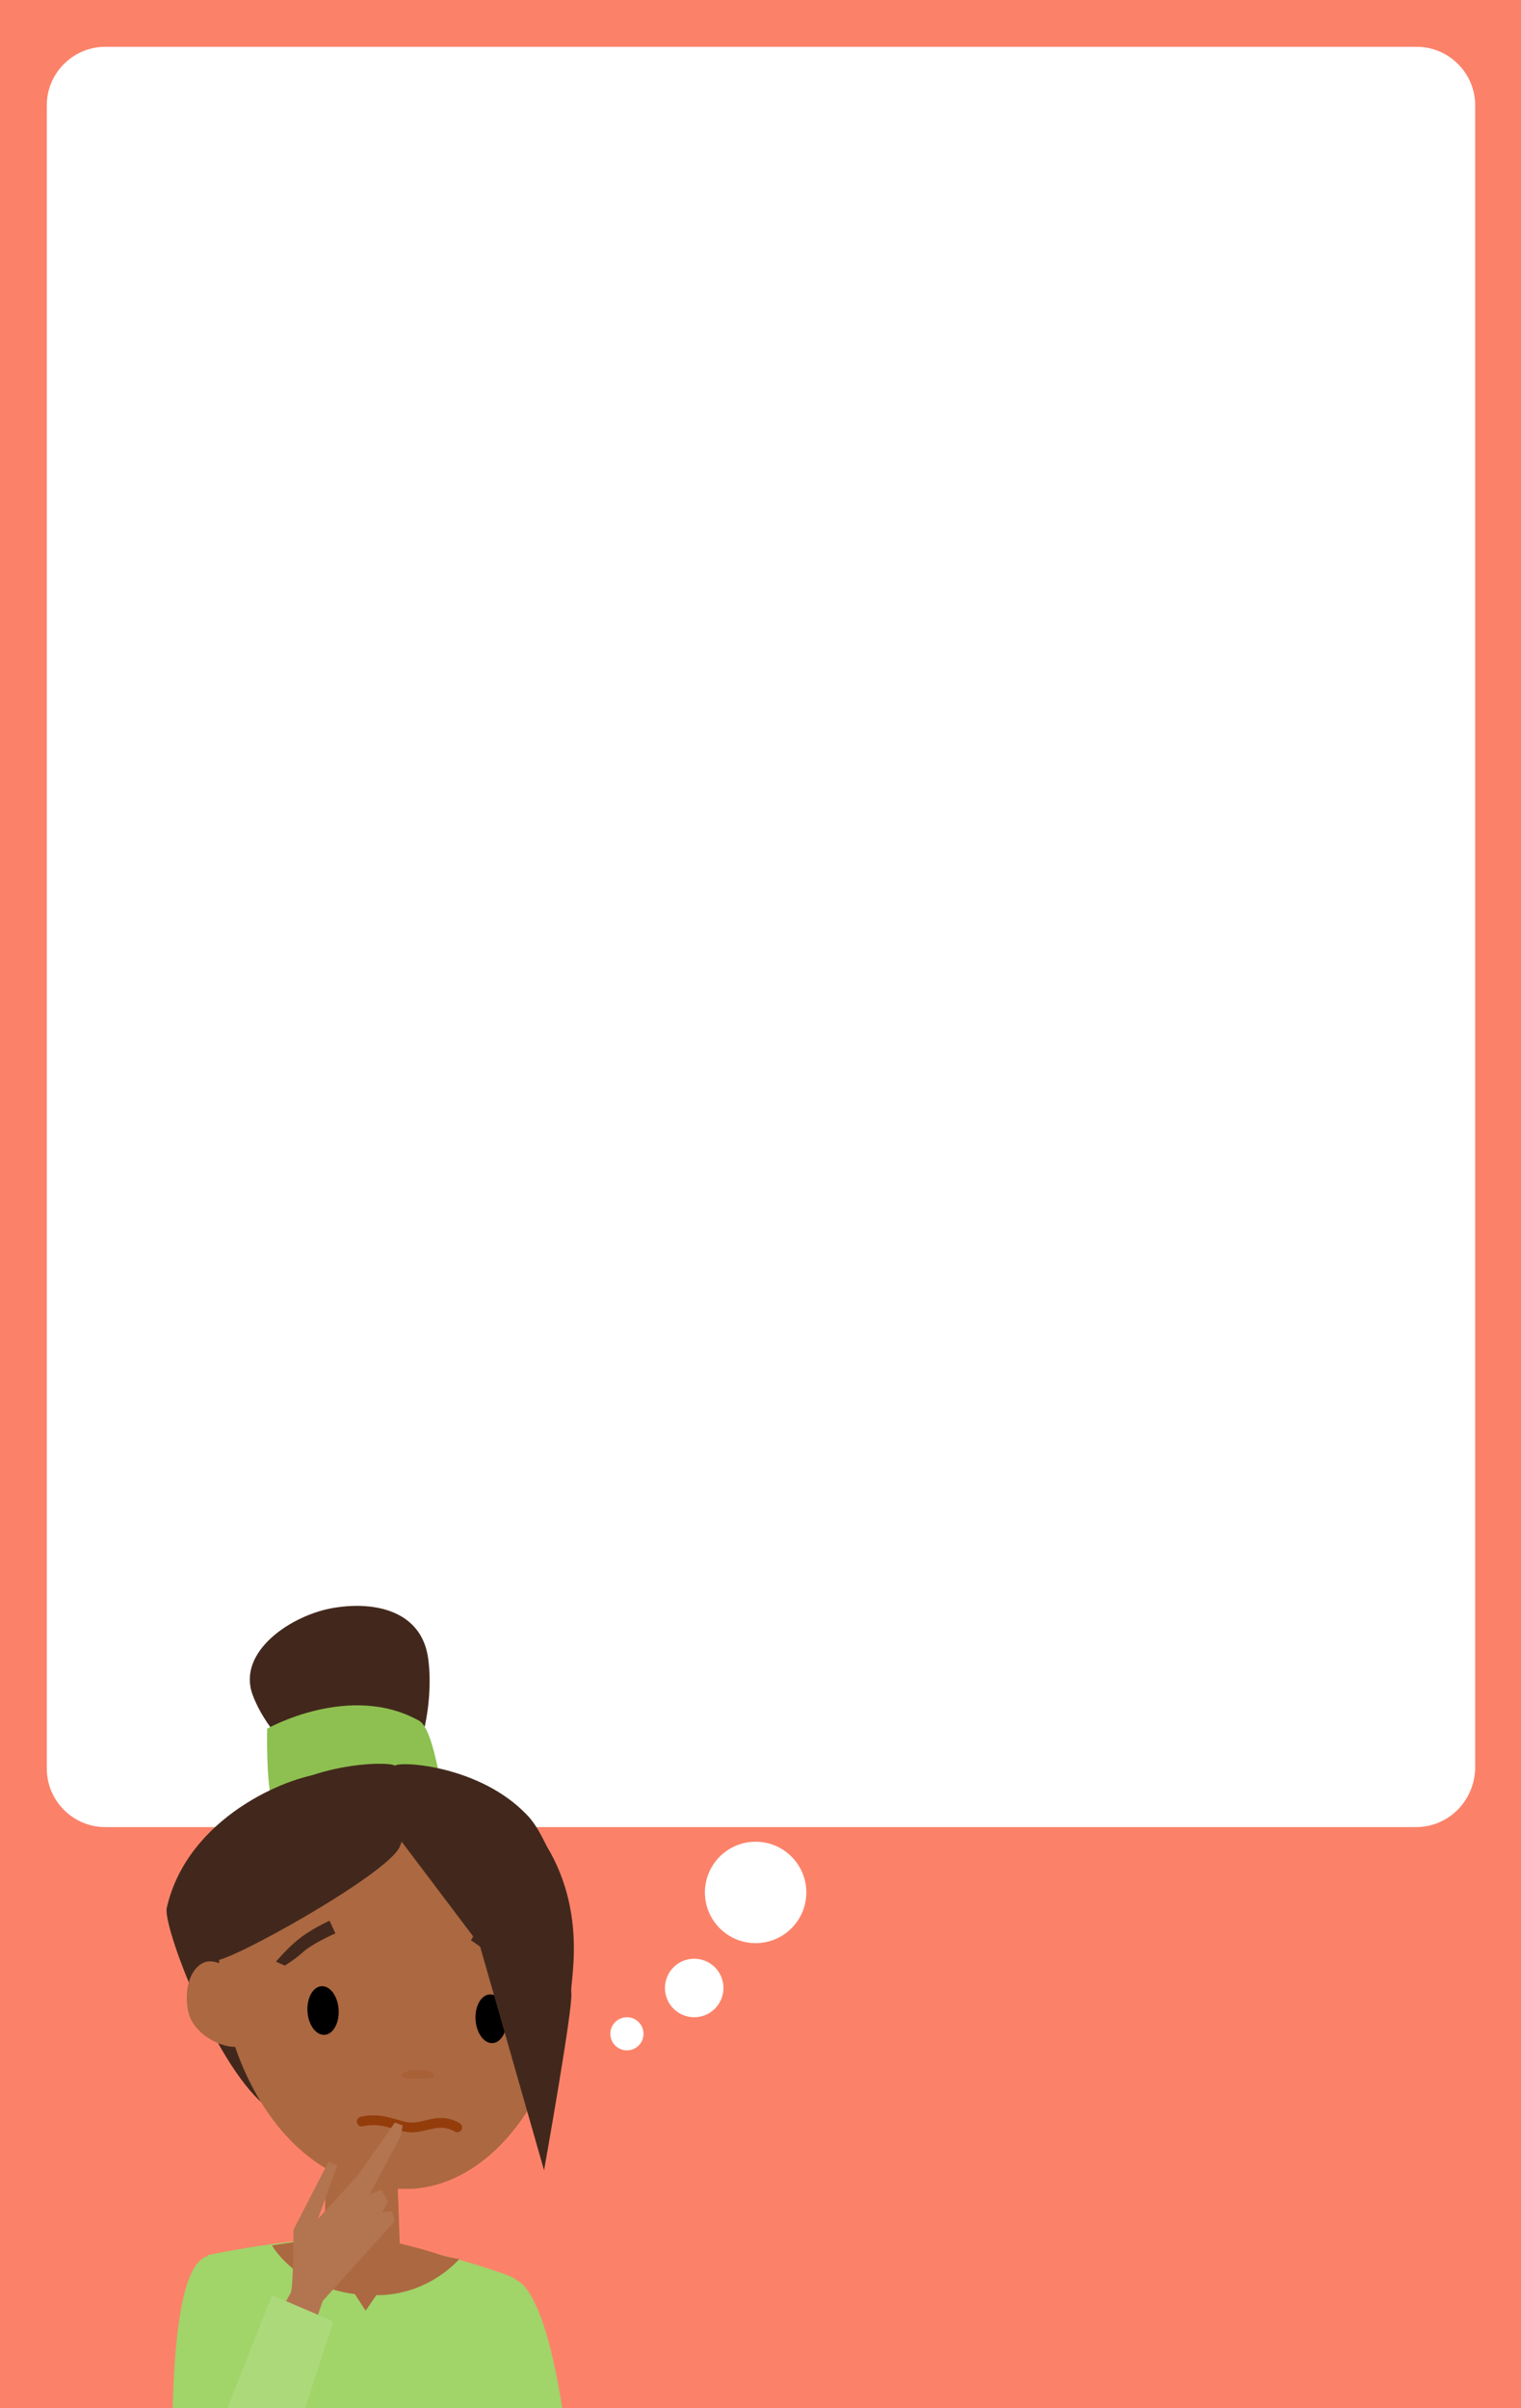 <svg version="1.1" xmlns="http://www.w3.org/2000/svg" xmlns:xlink="http://www.w3.org/1999/xlink" x="0px" y="0px" width="156px" height="247px" viewBox="0 0 156 247" xml:space="preserve"><style type="text/css">.st0{fill:#FB6E52;} .st1{fill:#FB8269;} .st2{fill:#FFFFFF;} .st3{clip-path:url(#SVGID_2_);} .st4{fill:#A1D469;} .st5{fill:#42281C;} .st6{fill:#8DC050;} .st7{fill:#AC6841;} .st8{fill:#A86037;} .st9{fill:none;stroke:#943D0B;stroke-linecap:round;stroke-miterlimit:10;} .st10{fill:#B37450;} .st11{fill:#ACD97A;}</style><g id="fondo02"><path class="st0" d="M0 0h156v247.3H0z"/><path class="st1" d="M0 0h156v247.3H0z"/><path class="st2" d="M145.2 187.4H10.8c-3.3 0-6-2.7-6-6V10.8c0-3.3 2.7-6 6-6h134.5c3.3 0 6 2.7 6 6v170.6c-.1 3.3-2.7 6-6.1 6z"/><circle class="st2" cx="77.5" cy="194.1" r="5.2"/><circle class="st2" cx="71.2" cy="203.9" r="3"/><circle class="st2" cx="64.3" cy="208.6" r="1.7"/></g><g id="_x30_2_1_"><defs><path id="SVGID_1_" d="M0 0h156v247.3H0z"/></defs><clipPath id="SVGID_2_"><use xlink:href="#SVGID_1_" overflow="visible"/></clipPath><g class="st3"><path class="st4" d="M53.7 234.4c0-.1-1.1-.8-1.3-.9-3-1.2-10.4-3.3-15.4-3.8-6-.5-15.7 1.6-15.7 1.6v.1c-2.6.7-3.4 8-3.6 15.8 0 .7 40.1.7 40 0-.9-5.8-2.2-10.8-4-12.8z"/><path class="st5" d="M25.9 173.8c1.8 5 8.5 10.8 12.8 10.1 4.4-.7 5.9-9.2 5.2-13.9-.7-4.7-5.3-5.8-9.6-5.1-4.4.7-10 4.5-8.4 8.9z"/><path class="st6" d="M45.5 183.8c-.4-.9-1.1-6.5-2.5-7.3-7.1-4-15.6.8-15.6.8s-.1 5 .4 7c.6 2 16.9-1.7 18-1.7"/><path class="st5" d="M31.4 218c-3.5-2-1.3.3-4.4-2.2-5.1-4.4-10.3-18.3-9.9-20.1 2.1-9.3 12.4-13.5 16.1-13.8 7.3-.4 9.6 21.3 4.3 38.6-3.5-1.4-2.7-.5-6.1-2.5z"/><path class="st7" d="M42.3 224.5c9.3-.6 16.3-12.2 15.7-22.7-.7-10.5-6.7-19.6-17.2-18.9-10.5.7-18.9 8.6-18.3 19.1.5 7.6 4.2 16.4 10.9 20.4l-.1 7.1-5.4.8s2.3 4.2 8.5 5l1.1 1.7 1.1-1.6h.5c5.1-.2 8-3.7 8-3.7-2.4-.4-1.6-.5-6.1-1.6l-.2-5.6h1.5z"/><ellipse transform="matrix(-.998 .063 -.063 -.998 79.257 409.908)" cx="33.2" cy="206.2" rx="1.6" ry="2.5"/><ellipse transform="rotate(176.403 50.337 207.08) scale(1)" cx="50.3" cy="207.1" rx="1.6" ry="2.5"/><path class="st7" d="M25.8 205.4c.5 2.4.3 4.2-1.3 4.5-1.6.3-4.7-1.2-5.2-3.6-.5-2.4.3-4.7 1.9-5.1 1.6-.3 4.1 1.7 4.6 4.2z"/><path class="st5" d="M56.1 189.4c-.6-1.2-1.2-2.4-2.1-3.3-4.8-5-12.9-5.5-13.5-5-.5-.5-9.6-.4-14.5 4.5-3.4 3.4-4.9 10.7-4 15.4.2 1 17.8-8.7 19-11.6.1-.2.1-.3.2-.5l8 10.6 6.6 23.1s3-16.8 2.8-18.2c-.2-.9 1.7-8-2.5-15z"/><path class="st5" d="M33.8 197s-2 .9-3.3 2c-1 .8-2.2 2.2-2.2 2.2l.9.4s.9-.5 1.9-1.4c1-.9 3.3-1.9 3.3-1.9l-.6-1.3zM49.1 197.7s1.8 1.2 3 2.5c.8.9 1.8 2.5 1.8 2.5l-.9.3s-.8-.6-1.7-1.6c-.9-1-3-2.4-3-2.4l.8-1.3z"/><path class="st8" d="M41.2 212.9c0 .4 3.3.4 3.3 0s-.7-.6-1.6-.6-1.7.2-1.7.6z"/><path class="st9" d="M37.1 217.6c2.1-.5 3.6.5 4.9.6 1.7.1 3-1.1 4.9 0"/><path class="st10" d="M29.8 235.2c.3-.3.3-6.5.3-6.5l3.6-7 .9.4-2 5.5 4.1-4.5 3.8-5.4.8.3-.2 1.1-3.2 6 1.2-.5.7 1.2-.6 1.1 1-.1.3 1-7.4 8.2-.9 2.6-3.3-1.8.9-1.6z"/><path class="st11" d="M23.2 247.3l4.7-11.9 6.3 2.7-3 9.2z"/></g></g></svg>